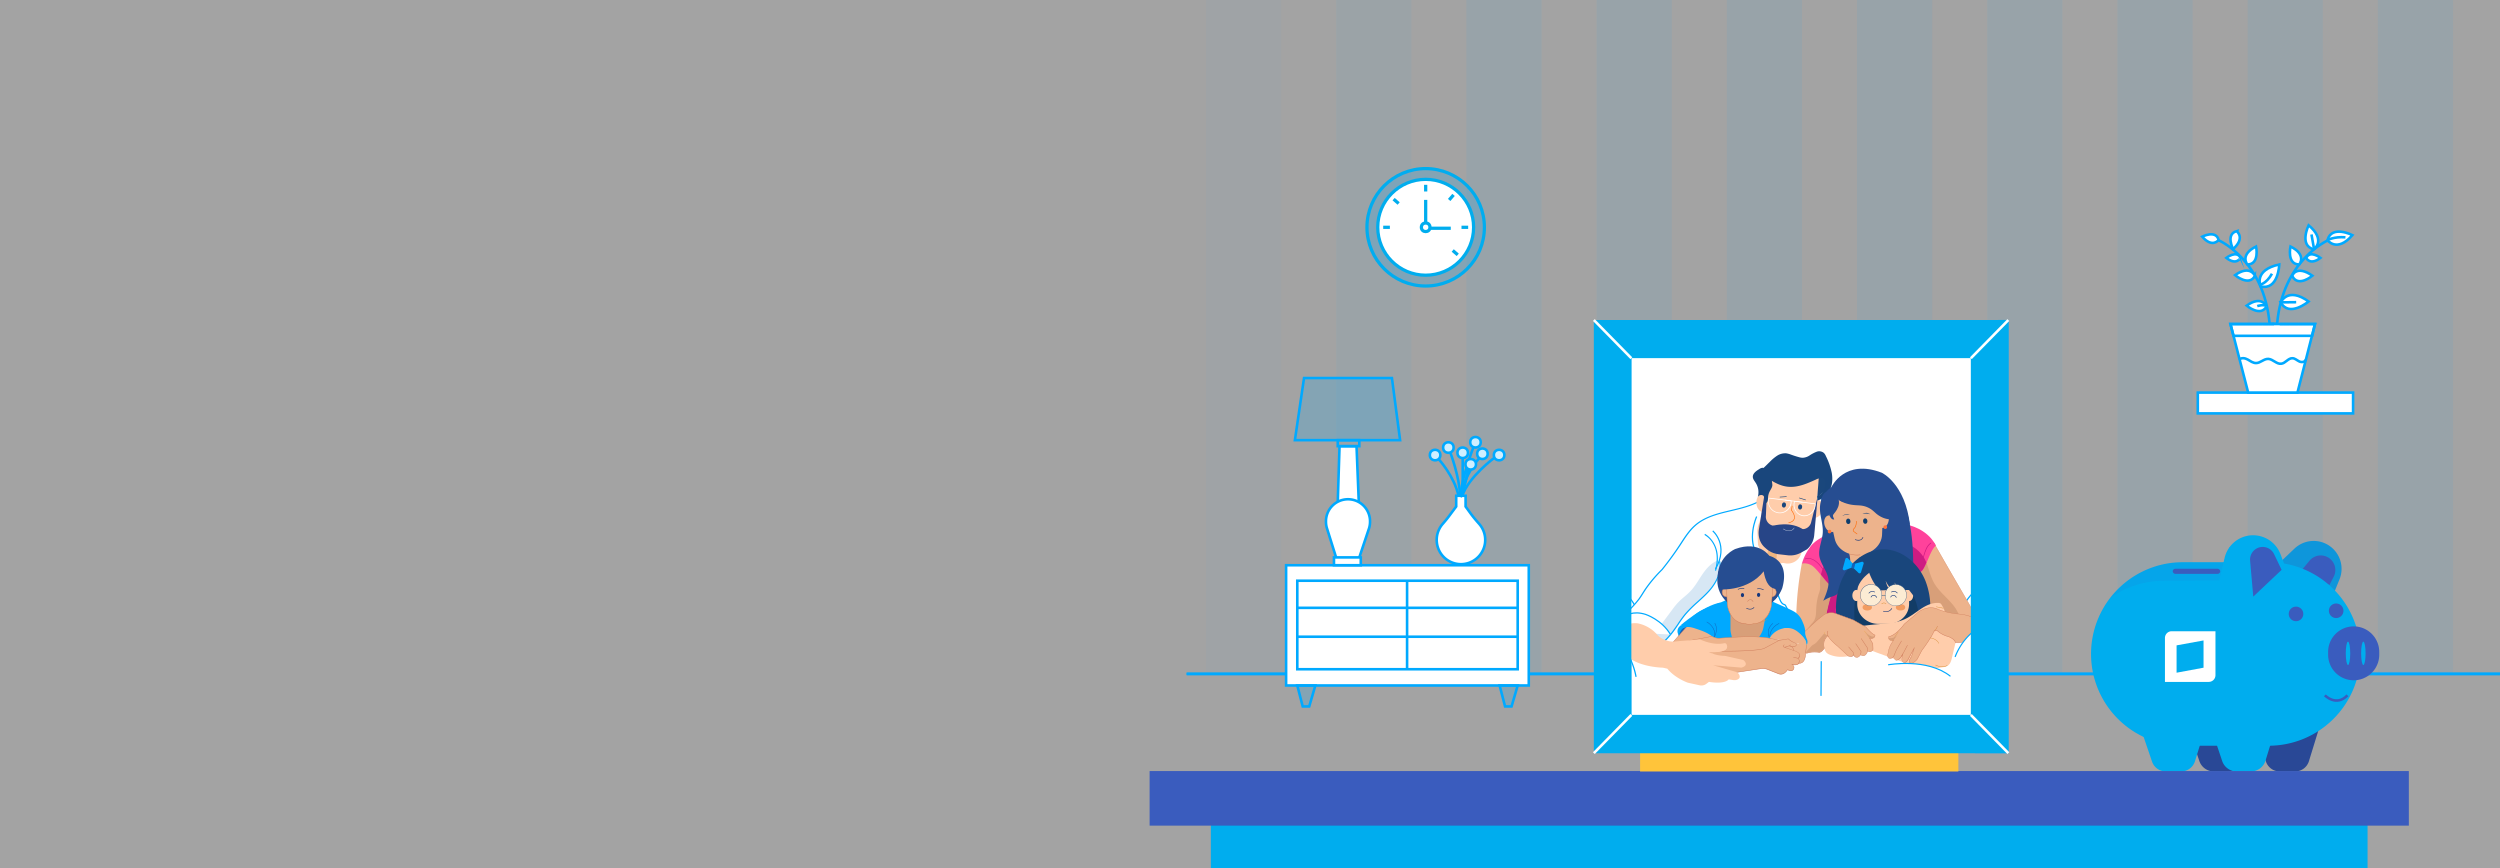 <svg xmlns="http://www.w3.org/2000/svg" xmlns:xlink="http://www.w3.org/1999/xlink" viewBox="0 0 1920 667"><rect x="0" y="0" width="1920" height="667" fill="#808080" stroke="none"/><defs><style>.cls-1,.cls-12,.cls-15,.cls-48,.cls-7{fill:none;}.cls-2{fill:#efefef;opacity:0.32;}.cls-3{opacity:0.07;}.cls-16,.cls-4,.cls-49,.cls-5,.cls-6{fill:#00a9ff;}.cls-4{opacity:0.4;}.cls-5{opacity:0.71;}.cls-18,.cls-7{stroke:#00a9ff;}.cls-12,.cls-15,.cls-17,.cls-18,.cls-48,.cls-7{stroke-miterlimit:10;}.cls-12,.cls-18,.cls-48,.cls-7{stroke-width:2px;}.cls-8{fill:#294896;}.cls-9{fill:#00adee;}.cls-10{fill:#0e96db;}.cls-11,.cls-13{fill:#3a5cbe;}.cls-12{stroke:#3a5cbe;}.cls-13{opacity:0.09;}.cls-13,.cls-16{isolation:isolate;}.cls-14,.cls-17,.cls-18{fill:#fff;}.cls-15,.cls-17{stroke:#00adee;stroke-width:2.5px;}.cls-16{opacity:0.19;}.cls-19{fill:#ffc43a;}.cls-20{clip-path:url(#clip-path);}.cls-21{fill:#d7e7f4;}.cls-22{fill:#c93d18;}.cls-23{fill:#ce1b82;}.cls-24{fill:#ff429b;}.cls-25{fill:#edb38c;}.cls-26{fill:#d89f79;}.cls-27{fill:#ce7c5b;}.cls-28{fill:#ffcdab;}.cls-29{fill:#1361b9;}.cls-30{fill:#e8a646;}.cls-31{opacity:0.35;}.cls-32{fill:#d3892f;}.cls-33{fill:#274587;}.cls-34{fill:#19467c;}.cls-35{fill:#ff6700;}.cls-36{fill:#1a477c;}.cls-37{fill:#264d91;}.cls-38{fill:#0f3e6d;}.cls-39{fill:#16377b;}.cls-40{fill:#ff733b;}.cls-41{fill:#fcbe5b;}.cls-42{fill:#123c66;}.cls-43{fill:#ffc764;}.cls-44{fill:#d8923d;}.cls-45{fill:#f29c61;}.cls-46{fill:#fcecd4;}.cls-47{fill:#f9d9a5;}.cls-48{stroke:#fff;}.cls-49{opacity:0.19;}</style><clipPath id="clip-path"><rect class="cls-1" x="1238.33" y="254.25" width="291.25" height="302.5"/></clipPath></defs><title>Recurso 25</title><g id="Capa_2" data-name="Capa 2"><g id="Capa_1-2" data-name="Capa 1"><rect class="cls-2" width="1920" height="667"/><g class="cls-3"><rect class="cls-4" x="926.18" width="57.76" height="517.56"/><rect class="cls-5" x="1026.18" width="57.76" height="517.56"/><rect class="cls-6" x="1126.18" width="57.76" height="517.56"/><rect class="cls-6" x="1226.18" width="57.76" height="517.56"/><rect class="cls-6" x="1326.18" width="57.76" height="517.56"/><rect class="cls-6" x="1426.18" width="57.76" height="517.56"/><rect class="cls-6" x="1526.18" width="57.76" height="517.56"/><rect class="cls-6" x="1626.18" width="57.76" height="517.56"/><rect class="cls-6" x="1726.18" width="57.76" height="517.56"/><rect class="cls-6" x="1826.18" width="57.76" height="517.56"/></g><line class="cls-7" x1="911.33" y1="517.56" x2="1920" y2="517.56"/><line class="cls-7" x1="911.33" y1="517.56" x2="1920" y2="517.56"/><path class="cls-8" d="M1683.94,569.1l5.16,15.36a11.76,11.76,0,0,0,11.17,8h10.86a11.77,11.77,0,0,0,11.25-8.31l5.51-17.9Z"/><path class="cls-9" d="M1645.07,562.34l7.67,22.5a11.22,11.22,0,0,0,10.64,7.64h11.67a11.22,11.22,0,0,0,10.72-7.92l5.63-18.29Z"/><path class="cls-8" d="M1734.94,569.1l5.3,15.75a11.19,11.19,0,0,0,10.61,7.63h11.71a11.19,11.19,0,0,0,10.7-7.9l7.25-23.55Z"/><path class="cls-10" d="M1792.51,455.36l4.24-10.43a21.43,21.43,0,0,0-7.12-25.29h0a21.42,21.42,0,0,0-27.49,1.69l-18.41,17.47,33.47,16.56Z"/><path class="cls-11" d="M1789,449.33l3.3-6.43a11.22,11.22,0,0,0-3.32-14.15h0a11.23,11.23,0,0,0-15.27,1.86l-7.3,8.79Z"/><path class="cls-9" d="M1676.39,431.78h65.9a70.47,70.47,0,0,1,70.47,70.47h0a70.47,70.47,0,0,1-70.47,70.47h-65.9a70.47,70.47,0,0,1-70.47-70.47h0A70.47,70.47,0,0,1,1676.39,431.78Z"/><circle class="cls-11" cx="1763.34" cy="471.49" r="5.61"/><circle class="cls-11" cx="1794.18" cy="469.07" r="5.61"/><path class="cls-12" d="M1785.51,534s8.67,9.07,17.34,0"/><path class="cls-9" d="M1707.78,431.78v23.58s15.47-2.59,15.67-6-11-29.27-11-29.27Z"/><path class="cls-13" d="M1704.38,445.8l3.4-14-33.57.18c-21.73,0-40.7,11.27-54.09,27.87,10.73-8.6,26.3-13.76,41.13-13.76Z"/><rect class="cls-11" x="1668.64" y="436.81" width="36.49" height="3.91" rx="1.95"/><path class="cls-14" d="M1667.83,484.79a5.16,5.16,0,0,0-5.15,5.17V523.7h33.65a5.16,5.16,0,0,0,5.15-5.17V484.79Zm24.49,28-20.71,3.85v-21l20.71-3.78Z"/><path class="cls-11" d="M1807.64,481.06h0a19.62,19.62,0,0,1,19.62,19.62v2.15a19.61,19.61,0,0,1-19.62,19.62h0A19.61,19.61,0,0,1,1788,502.83v-2.15A19.62,19.62,0,0,1,1807.64,481.06Z"/><ellipse class="cls-9" cx="1803.26" cy="501.76" rx="1.71" ry="8.97"/><ellipse class="cls-9" cx="1815.06" cy="501.76" rx="1.71" ry="8.97"/><path class="cls-9" d="M1705.91,440.48l2.5-11.63a22.48,22.48,0,0,1,20.49-17.72h0a22.51,22.51,0,0,1,22.47,14.37l3.73,9.74Z"/><path class="cls-11" d="M1752.28,437.64l-21.77,20.57-2.43-27.6a9.71,9.71,0,0,1,8.23-10.45h0a9.73,9.73,0,0,1,10.2,5.41Z"/><path class="cls-9" d="M1701.48,569.1l5.16,15.36a11.76,11.76,0,0,0,11.17,8h10.86a11.77,11.77,0,0,0,11.25-8.31l5.51-17.9Z"/><circle class="cls-15" cx="1094.92" cy="174.57" r="45.09"/><circle class="cls-16" cx="1094.92" cy="174.55" r="45.09"/><circle class="cls-17" cx="1094.92" cy="174.55" r="36.81"/><line class="cls-15" x1="1094.92" y1="141.94" x2="1094.92" y2="147.06"/><line class="cls-15" x1="1127.55" y1="174.57" x2="1122.43" y2="174.57"/><line class="cls-15" x1="1067.42" y1="174.57" x2="1062.3" y2="174.57"/><line class="cls-15" x1="1116.31" y1="149.7" x2="1112.96" y2="153.57"/><line class="cls-15" x1="1119.55" y1="195.72" x2="1115.69" y2="192.37"/><line class="cls-15" x1="1074.16" y1="156.3" x2="1070.3" y2="152.94"/><circle class="cls-17" cx="1094.92" cy="174.55" r="3.3"/><line class="cls-15" x1="1094.92" y1="171.24" x2="1094.92" y2="153.51"/><line class="cls-15" x1="1098.14" y1="175.3" x2="1114.19" y2="175.3"/><path class="cls-7" d="M1704.06,184.6s34.82,15.14,39,64.26h5"/><path class="cls-18" d="M1715,191.31s-5.88-11.43,2.7-13.79C1717.69,177.54,1724.75,182.59,1715,191.31Z"/><path class="cls-18" d="M1709.82,198.06s7.91-6.22,10.93,0C1720.71,197.89,1717.82,204.31,1709.82,198.06Z"/><path class="cls-18" d="M1691.28,181.75s10.59-5.39,12.61,2.52C1703.89,184.31,1699.18,190.83,1691.28,181.75Z"/><path class="cls-18" d="M1732.66,189.31s3,13.8-6.73,13.8C1725.93,203.11,1719.87,195.71,1732.66,189.31Z"/><path class="cls-18" d="M1750.49,203.11s-.68,20.18-14.3,16.82C1736.19,219.93,1730.3,207.48,1750.49,203.11Z"/><path class="cls-18" d="M1716.51,211.31s10.76,9.08,15.31.5C1731.82,211.85,1728.12,203.11,1716.51,211.31Z"/><path class="cls-18" d="M1725.42,234.73s10.77,9.08,15.31.51C1740.73,235.24,1737,226.49,1725.42,234.73Z"/><path class="cls-7" d="M1787.82,184.6s-34.82,15.14-39,64.26h-5"/><path class="cls-18" d="M1773,173s-7.57,15.64,4,18.5C1777.23,191.5,1786.65,184.31,1773,173Z"/><path class="cls-18" d="M1782.11,198.06s-7.91-6.22-10.93,0C1771,197.89,1773.87,204.31,1782.11,198.06Z"/><path class="cls-18" d="M1806.67,180.57s-16-8.08-19.18,3.87C1787.49,184.44,1794.73,194.36,1806.67,180.57Z"/><path class="cls-18" d="M1759.07,189.31s-3,13.8,6.72,13.8C1765.82,203.11,1772,195.71,1759.07,189.31Z"/><path class="cls-18" d="M1775.92,211.76s-10.76,9.08-15.3.5C1760.05,211,1764.32,203.52,1775.92,211.76Z"/><path class="cls-18" d="M1773,231.54s-15,12.61-21.37.67C1751.66,232.21,1756.88,219.93,1773,231.54Z"/><line class="cls-7" x1="1763.47" y1="232.08" x2="1751.66" y2="232.21"/><path class="cls-18" d="M1735.35,218.75s5.08-.59,9.52-8.55"/><path class="cls-18" d="M1787.49,184.44s4.88-2.86,13.8-2.19"/><line class="cls-7" x1="1775.21" y1="180.06" x2="1777.23" y2="191.5"/><path class="cls-18" d="M1733.58,235.11s4.8-1.72,7.32.13"/><rect class="cls-18" x="1687.91" y="301.51" width="119.26" height="15.98"/><polygon class="cls-18" points="1764.45 301.51 1726.6 301.51 1712.98 248.86 1777.91 248.86 1764.45 301.51"/><line class="cls-7" x1="1737.53" y1="248.86" x2="1734.34" y2="248.86"/><line class="cls-7" x1="1742.08" y1="248.86" x2="1737.53" y2="248.86"/><line class="cls-7" x1="1746.45" y1="248.86" x2="1742.08" y2="248.86"/><line class="cls-7" x1="1754.02" y1="248.86" x2="1750.82" y2="248.86"/><line class="cls-7" x1="1758.56" y1="248.86" x2="1754.02" y2="248.86"/><line class="cls-7" x1="1762.43" y1="248.86" x2="1758.56" y2="248.86"/><line class="cls-7" x1="1764.95" y1="248.86" x2="1762.43" y2="248.86"/><polyline class="cls-7" points="1734.34 248.86 1712.98 248.86 1715.33 257.94 1775.72 257.94 1777.91 248.86 1764.95 248.86"/><path class="cls-7" d="M1719.7,276.31c1.52-1.85,4.55-1.35,6.56-.17s4,2.69,6.4,2.69c3.36,0,6-3.36,9.42-3.19,3.53.16,6.39,4.2,9.92,3.7,3.2-.34,5.38-4.38,8.58-4.21,2,0,3.53,1.68,5.38,2.52s4.71.34,4.71-1.68"/><rect class="cls-9" x="929.92" y="593.38" width="888.37" height="73.62"/><rect class="cls-11" x="882.9" y="592.18" width="967.08" height="41.91"/><rect class="cls-19" x="1259.59" y="576.77" width="244.44" height="15.72"/><rect class="cls-6" x="1224.65" y="245.77" width="317.77" height="332.64"/><rect class="cls-14" x="1252.89" y="273.29" width="263.85" height="275.77"/><g class="cls-20"><path class="cls-14" d="M1508.16,465.12a37.2,37.2,0,0,1,25.11-19.69,15.81,15.81,0,0,1,7-.26c4.37,1,7.7,4.38,10.5,7.77a118.6,118.6,0,0,1,26.63,78.15"/><path class="cls-6" d="M1577.83,531.1h-.92a118.43,118.43,0,0,0-26.49-77.83c-2.66-3.24-6-6.68-10.24-7.62a15,15,0,0,0-6.8.26,36.91,36.91,0,0,0-24.79,19.43l-.87-.4A37.92,37.92,0,0,1,1533.15,445a16.11,16.11,0,0,1,7.21-.26c4.54,1,8,4.58,10.75,7.94A119.28,119.28,0,0,1,1577.83,531.1Z"/><path class="cls-14" d="M1255.57,465.12c-5.33-9.89-15.66-17.33-27.47-19.69a19,19,0,0,0-7.7-.26c-4.73,1-8.4,4.38-11.47,7.77-19.49,21.76-30,50.06-29,78.15"/><path class="cls-6" d="M1179.43,531.11c-1-28.18,9.66-56.77,29.17-78.46,3-3.36,6.75-6.91,11.71-7.93a19.21,19.21,0,0,1,7.88.26c12,2.39,22.35,9.84,27.79,19.87l-.86.44c-5.31-9.84-15.46-17.11-27.16-19.45a18.45,18.45,0,0,0-7.51-.26c-4.69.95-8.3,4.4-11.23,7.64-19.34,21.52-29.89,49.87-28.93,77.81Z"/><path class="cls-14" d="M1237.55,489.09l8.83-6.82,3.77-7.18-.18-.17.18.17.17-.26c-2.59-3.85-5.51-7.61-8.48-11.23-5.26-6.13-12.17-12.34-20.21-11.64a15.1,15.1,0,0,0-2.9.53l.87,3.67C1219.53,456.19,1240.35,468.45,1237.55,489.09Z"/><path class="cls-14" d="M1404.14,391.45c-.44-2.28-1.06-4.73-2.59-6.47-2-2.19-5.08-2.8-8-3.24a88,88,0,0,0-42.26,4.64l-.09-1.4c-15.55,8.48-36.14,6.91-49.43,18.72-4.56,4-7.89,9.36-11.24,14.43-4.38,6.65-9.1,13.13-14.09,19.34A105,105,0,0,0,1264,452.16c-1.73,2.59-3.32,5.42-5.25,8-4.2,5.77-9.88,10.33-14.87,15.48a26.4,26.4,0,0,0-5.18,6.92,11.75,11.75,0,0,0-1.13,6.65,6,6,0,0,0,1.21,3.32A8.44,8.44,0,0,0,1241,495h0a6.76,6.76,0,0,0,3.32,1l-.17.87c5.86-2.54,9.1-8.76,12.68-14L1259,480a23.17,23.17,0,0,1,5.69,2.8,44.74,44.74,0,0,1,5,4.12l-.08.08c.78,1.73,1.48,18.3,22,14.61l31.34-20.82,9.28-18.63-2.59-16.42-7.18-2.36c.53-.18,1.14-.35,1.67-.52,5.42-1.73,10.93-3.46,16.71-3.77s11.72,1,16.18,4.55c5.07,4.12,7.44,10.67,10,16.71.7,1.73,1.73,3.68,3.6,4,1.13.17,2.53,5.19,3.58,4.73,2.89-1.32,16.42,25.72,11-6.66-.18-1-.8-3.45-.18-4.32a7.64,7.64,0,0,0,1.14-2.71c2.1-9.27,2.59-19.16,7.08-27.56,3.46-6.65,9.37-12.1,11.38-19.33C1406.15,403,1405.28,397.13,1404.14,391.45Z"/><path class="cls-6" d="M1286,502.59c-13.47,0-15.78-10.54-16.6-14.28a11,11,0,0,0-.29-1.13l-.09-.21a44.54,44.54,0,0,0-4.65-3.8,22.87,22.87,0,0,0-5.25-2.64l-1.9,2.6c-.58.86-1.16,1.72-1.73,2.59-3,4.6-6.11,9.36-11.15,11.54l-.81.35.25-1.22a7.78,7.78,0,0,1-3-1.08,8.88,8.88,0,0,1-2.44-2.52,6.3,6.3,0,0,1-1.29-3.54,12.35,12.35,0,0,1,1.17-6.87,27.24,27.24,0,0,1,5.25-7c1.64-1.73,3.37-3.34,5-4.93a79.83,79.83,0,0,0,9.79-10.51c1.18-1.61,2.24-3.31,3.27-4.95.64-1,1.29-2.08,2-3.08a105.26,105.26,0,0,1,12.56-14.76c5-6.21,9.71-12.71,14-19.27l.76-1.16c3.08-4.73,6.27-9.61,10.52-13.37,7.72-6.85,18-9.29,27.93-11.64,7.38-1.73,15-3.56,21.6-7.14l.64-.36.09,1.51a88.59,88.59,0,0,1,41.9-4.45c3,.46,6.14,1.1,8.25,3.38,1.61,1.81,2.27,4.32,2.73,6.71,1.07,5.34,2.07,11.52.43,17.28-1.26,4.54-4,8.42-6.7,12.17a65.17,65.17,0,0,0-4.71,7.25c-3.15,5.94-4.32,12.77-5.5,19.37-.46,2.67-.94,5.42-1.55,8.09a7.86,7.86,0,0,1-1.22,2.89c-.4.52,0,2.67.18,3.46a2.36,2.36,0,0,0,.08.43c2.25,13.41,1.08,15.8-.19,16.42-1.78.86-4.32-2.14-7-5.29-1.33-1.57-3.56-4.2-4.1-3.95-1,.41-1.65-.95-2.46-2.52-.38-.73-1.07-2.09-1.4-2.16-2.15-.42-3.28-2.67-3.94-4.32l-.72-1.73c-2.27-5.49-4.62-11.15-9.12-14.8-3.92-3.16-9.56-4.74-15.87-4.45-5.81.27-11.54,2.11-16.59,3.75l-.3.09,6,2,2.7,16.87-9.39,18.88-.11.07L1291.78,502h-.09A32.43,32.43,0,0,1,1286,502.59Zm-15.94-15.48c.07.25.15.58.24,1,1,4.42,3.55,16.15,21.11,13.06l31.1-20.74,9.15-18.4-2.59-16-8.23-2.71,1.32-.44.86-.27.87-.26c5.1-1.65,10.89-3.51,16.83-3.78,6.53-.3,12.39,1.35,16.5,4.65,4.69,3.8,7.08,9.57,9.39,15.16l.72,1.73c.58,1.46,1.55,3.46,3.25,3.75.75.12,1.36,1.3,2.06,2.66a7.53,7.53,0,0,0,1.3,2.07c1.11-.44,2.59,1.24,5.19,4.22,2,2.36,4.74,5.58,5.89,5,.78-.37,1.77-2.85-.33-15.39a2.13,2.13,0,0,0-.09-.42c-.33-1.72-.61-3.45,0-4.23a7,7,0,0,0,1.06-2.59c.59-2.59,1.07-5.37,1.54-8,1.16-6.68,2.36-13.58,5.59-19.64a63.59,63.59,0,0,1,4.78-7.37c2.59-3.68,5.34-7.49,6.55-11.87,1.59-5.56.61-11.61-.45-16.85h0c-.44-2.28-1-4.62-2.51-6.24-1.89-2.07-4.84-2.66-7.68-3.1a87.64,87.64,0,0,0-42,4.62l-.59.21-.08-1.3c-6.55,3.46-14,5.18-21.18,6.91-10.29,2.44-20,4.74-27.53,11.43-4.16,3.68-7.31,8.51-10.37,13.19l-.75,1.16c-4.32,6.59-9.09,13.11-14.12,19.37a106.11,106.11,0,0,0-12.49,14.69c-.66,1-1.32,2.05-2,3.06-1,1.66-2.11,3.37-3.31,5a80.4,80.4,0,0,1-9.9,10.62c-1.67,1.59-3.39,3.23-5,4.91a26,26,0,0,0-5.08,6.79,11.42,11.42,0,0,0-1.1,6.38,5.56,5.56,0,0,0,1.14,3.12,8,8,0,0,0,2.12,2.28,6.14,6.14,0,0,0,3,1h.57l-.1.53c4.32-2.23,7.16-6.59,9.92-10.82l1.73-2.59,2.3-3.16.32.09a23.52,23.52,0,0,1,5.8,2.85,45.82,45.82,0,0,1,5,4.17l.35.33Z"/><path class="cls-21" d="M1319.27,430.38c-5,1.93-8.75,6.22-11.81,10.67s-5.6,9.28-9.36,13.13c-2.81,3-6.31,5.34-9.11,8.31a52.1,52.1,0,0,0-4.72,5.77c-4.9,6.57-9.89,13.22-14.79,19.78,1.67,1.83,3.33,3.59,5,5.43.44.43.87,1,1.49.86a1.75,1.75,0,0,0,1.22-.7,62.82,62.82,0,0,0,6.48-7.26c3.46-4.38,6.13-9.28,9.71-13.56,5.43-6.56,12.43-11.55,18.15-17.85s10.06-14.79,8.31-23c-.18-.79-.35-1.49-.61-2.28"/><path class="cls-6" d="M1276.83,493.84v-.92c.32,0,.55-.22.87-.57a62.94,62.94,0,0,0,6.43-7.21c1.53-2,2.94-4.07,4.32-6.1a86.7,86.7,0,0,1,5.41-7.48,96.51,96.51,0,0,1,9.89-9.82c2.8-2.54,5.69-5.18,8.26-8,6.7-7.41,9.69-15.65,8.21-22.6l.86-.19c1.55,7.24-1.52,15.78-8.41,23.41-2.6,2.88-5.52,5.53-8.33,8.08a96.89,96.89,0,0,0-9.78,9.76,90.12,90.12,0,0,0-5.35,7.39c-1.38,2.05-2.8,4.18-4.32,6.16a63.65,63.65,0,0,1-6.52,7.31A2.15,2.15,0,0,1,1276.83,493.84Z"/><path class="cls-22" d="M1332.74,441.41a24.23,24.23,0,0,0-.61-2.37c-.18-.52-1-.17-.79.36.18.69.35,1.39.53,2.09.17.53,1.05.45.86-.08Z"/><path class="cls-23" d="M1409.48,438.7l-18.21,21s3.94,23.19,4.38,25.06,18.73,8.23,18.73,8.23h24.32l15.4-2.6,1-22.46Z"/><path class="cls-24" d="M1486.74,419s-6.57-16.36-31.85-17.32l-1.67,10.41,10.06,7Z"/><path class="cls-25" d="M1383.86,432.57c-4.47,23.1-6.91,57.3,0,66.53,1.13,1.58-1.32-4.72.34-3.68.53.36,3.46,4.81,4.2,4.73,2.1-.35,5.19-2.1,5.69-4.2,1.31-4.9,4.81-3.59,6.57-8.31a14.37,14.37,0,0,0,.61-4.32c.52-12.26,3.93-24.07,7.34-35.79.27-1-.7-2.36-1-3.41-.44-1.4-1.84-2.18-3.15-2.88-2.44-1.23-6.73-6.57-9.5-7.1s-8.84-3.14-11.12-1.57"/><path class="cls-26" d="M1407.28,447.62c-.43-1.4-1.83-2.19-3.14-2.88-1.49-.8-3.59-2.9-5.69-4.73-.18,1.23-.27,2.44-.44,3.67a30,30,0,0,0-.26,4.73c0,1.22.18,2.44.09,3.67a15.67,15.67,0,0,1-1.06,4,43.63,43.63,0,0,0-1.91,11.11c-.19,3.33,0,6.82-1.73,9.62a21.68,21.68,0,0,1-2.19,2.6,21.44,21.44,0,0,0-4.32,8.3c3.85-3,7.7-5.94,11.46-8.92a8.31,8.31,0,0,1,1.84-1.14c.61-.26,1.23-.35,1.83-.61,1.32-8.84,3.86-17.59,6.4-26.25C1408.6,450,1407.55,448.67,1407.28,447.62Z"/><path class="cls-25" d="M1485.68,417.67c12.69,22.47,23,39.64,35.7,62.12.35.7-2.28,1-2.8,1.57a22.51,22.51,0,0,1-3.24,2.6c-2.71.35-.52,2.88-3.24,3.24-1.57.17-.86,2-2.44,1.65a17.25,17.25,0,0,1-5.25-2.71c-6.22-4.2-13.66-7.34-17.59-13.82-1.84-3-2.71-6.39-3.68-9.72-1.92-6.73-4.11-13.29-6.64-19.77-1.84-4.64-3.86-9.62-2.6-14.43.87-3.59,3.42-6.48,5.87-9.28a7.69,7.69,0,0,1,2.53-2.18,2.58,2.58,0,0,1,3.07.52c.17.18.26.52,0,.61s-.35-.35-.09-.26"/><path class="cls-27" d="M1510,489.13a1.72,1.72,0,0,1-.39,0,14.5,14.5,0,0,1-4.54-2.25l-.77-.49c-1.54-1-3.18-2-4.76-3-4.87-2.94-9.89-6-12.88-10.89a34.64,34.64,0,0,1-3.45-8.82l-.27-.93c-2-7-4.16-13.43-6.64-19.76l-.06-.16c-1.87-4.71-3.8-9.57-2.6-14.39.87-3.61,3.46-6.5,5.86-9.3h0a7.72,7.72,0,0,1,2.59-2.23,2.8,2.8,0,0,1,3.28.57.83.83,0,0,1,.18.3l.19-.1c6.34,11.23,12.19,21.32,17.85,31.06s11.5,19.81,17.85,31.05a.5.5,0,0,1,0,.38c-.15.36-.78.56-1.51.8a3.64,3.64,0,0,0-1.33.6,21.22,21.22,0,0,1-3.33,2.68c-1.25.16-1.36.77-1.49,1.48a1.76,1.76,0,0,1-1.73,1.73,1.25,1.25,0,0,0-1.07.86A1,1,0,0,1,1510,489.13Zm-26.47-72.22a3.29,3.29,0,0,0-1.2.24,7.37,7.37,0,0,0-2.47,2.14v0c-2.43,2.76-4.94,5.63-5.79,9.16-1.2,4.7.7,9.5,2.59,14.17l.07.16c2.48,6.35,4.65,12.82,6.65,19.79l.27.93a33.8,33.8,0,0,0,3.39,8.74c2.93,4.83,7.93,7.85,12.76,10.78,1.59.95,3.23,1.95,4.77,3,.26.16.51.32.77.5a14.39,14.39,0,0,0,4.42,2.19c.68.15.87-.15,1.06-.6a1.56,1.56,0,0,1,1.33-1.07c1.23-.16,1.34-.77,1.47-1.47a1.73,1.73,0,0,1,1.73-1.73,24.41,24.41,0,0,0,3.14-2.59,3.74,3.74,0,0,1,1.48-.7c.54-.17,1.21-.39,1.29-.6v-.08c-6.33-11.23-12.18-21.3-17.83-31S1492,429.18,1485.71,418a.38.38,0,0,1-.24.27.24.24,0,0,1-.32,0,.39.39,0,0,1-.13-.46.25.25,0,0,1,.28-.13h0A2.08,2.08,0,0,0,1483.54,416.91Zm1.73.87-.1.28h0l.07,0h0a.27.27,0,0,0,0-.27Z"/><path class="cls-26" d="M1474.22,422.77c6.22,6.74,6.65,17.07,11.24,25.11,4.37,7.53,12.15,12.6,16.79,19.95a45.48,45.48,0,0,1,4.9,11.9c.35,1.49.62,3.24-.44,4.37a5,5,0,0,1-3,.87l-10.58.52a3.75,3.75,0,0,1-1.73-.17c-1.14-.44-1.66-1.66-2.19-2.71a325.23,325.23,0,0,0-20.47-39.11c-2.19-3.46-4.47-7.35-4.11-11.47.34-3.5,2.53-6.47,4.72-9.18.87-1.05,1.84-2.27,3.24-2.53s3,1.21,2.36,2.44"/><path class="cls-24" d="M1480.34,415a6,6,0,0,1-3.5-3.32c-.26-.53-.26-1.14-.52-1.73a6,6,0,0,0-2.45-2.71c-4.81-3.16-11.11-3-16.54-4.9a34.27,34.27,0,0,0-6.39-2.2,18.76,18.76,0,0,0-6.55.53l-26.25,5.18c-6.13,1.22-12.43,2.45-17.67,5.95-1.06.7-2,1.31-3,1.93a23.25,23.25,0,0,0-4.32,3.14,17.55,17.55,0,0,0-3.32,3.77,38.35,38.35,0,0,0-5.95,12.16,10.79,10.79,0,0,1,8.75,2.36c3.94,3.42,7.44,8.93,10.76,12.1l.18.09c2.45,1.48,10,2.59,10.15,5.51.43,6.3-6.13,13.48-3,19,2.1-.7,3.85-2.27,5.78-3.4s4.46-1.85,6.38-.62c.79.52,1.4,1.32,2.36,1.57,1.73.53,3.24-1.22,4.2-2.8,5.78-8.57,13.66-16.09,23.45-19.25,3.76-1.22,7.78-1.72,11.64-2.88a41.35,41.35,0,0,0,9.51-4.12c1-.61-.26.62.52-.34,0,0-.25-.36.7-.79,3.46-1.73,7.19-17.15,11.38-20C1485,415.33,1484.37,416.56,1480.34,415Z"/><path class="cls-23" d="M1406.15,431.43l-.53-3.32s-5.07,4.11-7.17,13.13c2.45,2.88,4.72,6.11,7,8.21l.35.36c.78.78,1.4,1.92,2.18,2.27.27-2.45.87-6.74,1.23-8.23C1409.82,440.79,1406.15,431.43,1406.15,431.43Z"/><path class="cls-23" d="M1482.79,416.81c-6.56,4.55-4.46,15.22-11.11,19.34-.26.18,0,.61.35.44,6.74-4.2,4.64-14.79,11.11-19.34C1483.41,417,1483.05,416.55,1482.79,416.81Z"/><path class="cls-23" d="M1386.45,429.51c6.65-2.37,12.61,6.21,15.14,10.84.17.27.61.09.53-.17-2.72-4.9-8.93-13.56-15.84-11.11a.25.25,0,0,0-.2.28.24.24,0,0,0,.28.2Z"/><path class="cls-23" d="M1459.34,416.38h-1.83l-5.08,7.88s8,12.16,10.24,15.66a21.52,21.52,0,0,0,3.24,3.76A39.64,39.64,0,0,0,1474,440c.27-.17.36-.17.44-.17s.09-.1.09-.19-.26-.34.7-.78c1.4-.7,2.8-3.46,4.2-6.83C1473.72,417.87,1459.34,416.38,1459.34,416.38Z"/><path class="cls-28" d="M1352.08,399s-12,22.75,11.28,31.24l1.84-11.55-4.46-9.51Z"/><path class="cls-29" d="M1291.62,482.62s-3.93,3.45-2,7.25l5.52-3.58s1.05-2.59,1.14-2.89.43-2,.43-2l-.52-1Z"/><path class="cls-30" d="M1437.91,436.51l.52.53v-.19Z"/><path class="cls-28" d="M1363.8,410l-5.25,24.24,10.85-1.93,1.32.26a10.73,10.73,0,0,0,12.59-7.53l4.32-15.22Z"/><g class="cls-31"><polygon class="cls-32" points="1365.12 422.33 1363.02 440.01 1356.36 429.34 1358.82 418.57 1365.12 422.33"/></g><ellipse class="cls-28" cx="1394.85" cy="390.85" rx="7" ry="4.99" transform="translate(551.53 1568.64) rotate(-70.05)"/><ellipse class="cls-28" cx="1353.89" cy="386.37" rx="4.99" ry="7" transform="translate(-33.14 144.61) rotate(-6.04)"/><path class="cls-28" d="M1387.51,421.72l-4.64,2.6a16.9,16.9,0,0,1-10.31,2h0l-6.74-.79a16.44,16.44,0,0,1-9.19-4.2l-3-2.71a16.91,16.91,0,0,1-2.8-12.6l8.4-48.73,38.5,4.73L1393,410.76A17,17,0,0,1,1387.51,421.72Z"/><path class="cls-33" d="M1351.55,414.81a13.8,13.8,0,0,0,3.77,5.6l1.48,1.31a17.07,17.07,0,0,0,9.28,3.94l6.74.78h0a16.84,16.84,0,0,0,10.36-2l4.64-2.59a16.54,16.54,0,0,0,5.51-10.94l2.37-26.51.08-2.37-4.72,18.64a6.91,6.91,0,0,1-7.7,5.68l-21-2.53a7,7,0,0,1-6.15-7.74l.61-14.27-1.93-.61-4,25.06A16.72,16.72,0,0,0,1351.55,414.81Z"/><ellipse class="cls-34" cx="1382.48" cy="389.33" rx="2.01" ry="1.57" transform="translate(828.5 1714.45) rotate(-83.04)"/><ellipse class="cls-34" cx="1370.08" cy="387.84" rx="2.01" ry="1.57" transform="translate(819.07 1700.82) rotate(-83.04)"/><path class="cls-35" d="M1373.64,401.74l-.08-.46c2.28-.46,3.69-1.39,4.18-2.76,1-2.72-1.93-6.36-2-6.4l-.07-.08.45-3.6.46.06-.43,3.41c.45.57,3,4,2,6.77C1377.63,400.21,1376.08,401.25,1373.64,401.74Z"/><rect class="cls-34" x="1384.07" y="380.53" width="0.47" height="5.31" transform="translate(608.06 1591.73) rotate(-72.76)"/><rect class="cls-34" x="1366.87" y="381.35" width="5.26" height="0.47" transform="translate(-22.33 91.84) rotate(-3.81)"/><path class="cls-36" d="M1397.23,361.7l-1.58,20.39s5.07-5.08,7.35-5.87,1.14-9.44,1.14-9.44l-3.77-4.73-1-1.14Z"/><path class="cls-34" d="M1358.9,368.08c4.55,3,9.51,5.43,14.87,5.78,7.27.53,14.18-2.54,20.74-5.51a9,9,0,0,1,3.46-1.05,3.75,3.75,0,0,1,3.24,1.22,4.49,4.49,0,0,1,.7,2.6,11.16,11.16,0,0,1-6.13,10.05c0,1.06-.08,2.19-.08,3.24a12.23,12.23,0,0,0,3-1.22,16.71,16.71,0,0,0,6.3-6.3c2.27-4,2.59-8.93,1.84-13.47a50.52,50.52,0,0,0-4.56-13.13,7.18,7.18,0,0,0-1.48-2.36,5.58,5.58,0,0,0-5.6-1,29.73,29.73,0,0,0-5.25,2.72,10.44,10.44,0,0,1-5.52,1.92,11.5,11.5,0,0,1-3-.52q-2.9-.79-5.77-1.84a19,19,0,0,0-3.77-1.05,11.43,11.43,0,0,0-7.08,1.84,33.1,33.1,0,0,0-5.69,4.81c-1.4,1.31-2.71,2.71-4.11,4a1.66,1.66,0,0,0-.62,1.06,1.88,1.88,0,0,0,.36,1l4.72,7.87"/><path class="cls-33" d="M1361.62,403.79s14.17-4.12,24.19,3.5l-6.74,3.14-6.74,1.73-7.52-2Z"/><path class="cls-14" d="M1366.92,394.16a8.74,8.74,0,0,1-1.14-.08,9.09,9.09,0,0,1-6-3.45,8.88,8.88,0,0,1-1.79-6.56h0a10,10,0,0,1,.37-1.62l.07-.21,17.41,2.15v.21a5.14,5.14,0,0,1,0,1.66,9,9,0,0,1-3.46,6.05A8.83,8.83,0,0,1,1366.92,394.16Zm-8.44-10a8.22,8.22,0,0,0,1.68,6.14,8.55,8.55,0,0,0,5.69,3.26,8.27,8.27,0,0,0,6.14-1.69,8.45,8.45,0,0,0,3.26-5.69,4.64,4.64,0,0,0,0-1.29l-16.53-2.05Q1358.57,383.48,1358.48,384.14Z"/><path class="cls-14" d="M1385.78,396.42a7.26,7.26,0,0,1-.93-.06,8,8,0,0,1-5.41-3.11,9.26,9.26,0,0,1-1.83-6.82,10.13,10.13,0,0,1,.36-1.54l.07-.22,16.32,2v.24a9.85,9.85,0,0,1-.1,1.63A8.85,8.85,0,0,1,1385.78,396.42Zm-7.35-11.14c-.11.4-.2.81-.27,1.22a8.65,8.65,0,0,0,1.73,6.42,7.51,7.51,0,0,0,5,2.89c4.25.49,8.2-2.81,8.79-7.37a8,8,0,0,0,.08-1.3Z"/><rect class="cls-14" x="1377.25" y="378.03" width="0.55" height="13.66" transform="translate(827.89 1705.31) rotate(-83.01)"/><path class="cls-14" d="M1374,407.84a9,9,0,0,1-4.6-1.6l.14-.19s2.82,2,5.41,1.46a4.38,4.38,0,0,0,2.91-2.21l.2.12a4.62,4.62,0,0,1-3.06,2.32A4.78,4.78,0,0,1,1374,407.84Z"/><path class="cls-34" d="M1362.4,364.41a8.31,8.31,0,0,0-1.48,6,17,17,0,0,1,.26,2c0,1.83-1.23,3.42-2.1,5.07a11.86,11.86,0,0,0-1.23,4.56,9.82,9.82,0,0,1-.35,2.8,2.44,2.44,0,0,1-2,1.73c.26-1.32-.35-5.43-1.49-6.05a3,3,0,0,0-4.08,1.34l0,.06a13.39,13.39,0,0,0-1.73-11.37c-.78-1.23-1.83-2.45-2-3.94-.36-2.71,2.27-4.72,4.54-6.12,1.14-.79,2.6-1.58,3.94-1.06a4.7,4.7,0,0,1,1.73,1.49,17.09,17.09,0,0,0,6.05,4.2"/><path class="cls-37" d="M1474.31,442.81c-3.33-6.21-9.45-11.38-10.07-18.29-.34-3.59.87-7.18.62-10.76s-1.84-7.09-2.89-10.59c-2.45-9-2.45-19.59-6.91-27.82-4-7.35-12.1-11.64-20.91-12.87l1.4.62-1.4-.62h0c-21.27-3.5-25.93,10.6-25.93,10.6h0c-5.59,3.14-9.71,8.83-10.36,14.87-.87,7.17,2.53,14.26,2,21.44-.44,5.94-3.46,11.81-2.59,17.67s5.51,10.85,6.74,16.71-1.32,12-3.77,17.68a30.42,30.42,0,0,1,6.83-3.33,13.2,13.2,0,0,0,3.45-1.49,12.25,12.25,0,0,0,1.73-2,13.21,13.21,0,0,1,8.58-4.73c3.06-.34,6.13.26,9.1.09,7.44-.53,14-5.86,21.44-5.69,4.2.09,8.4,2,12.42,1,2.53-.7,5.07-2.44,7.52-1.57a6.85,6.85,0,0,0,1.84.7c.7.09,1.49-.26,1.49-.86A5.79,5.79,0,0,0,1474.31,442.81Z"/><path class="cls-25" d="M1428.38,426.18h0c-9.28.79-17.6-4.55-19.34-12.42l-7.17-32.55,44.88-7-1.32,36.22C1445.26,418.54,1437.82,425.4,1428.38,426.18Z"/><ellipse class="cls-25" cx="1445.95" cy="398.97" rx="6.56" ry="4.64" transform="translate(840.03 1771.13) rotate(-81.6)"/><ellipse class="cls-25" cx="1405.79" cy="402.23" rx="4.64" ry="6.56" transform="translate(-55.82 443.64) rotate(-17.59)"/><ellipse class="cls-38" cx="1432.51" cy="400.2" rx="1.66" ry="2.1" transform="translate(-27.48 116.17) rotate(-4.6)"/><ellipse class="cls-38" cx="1419.47" cy="400.37" rx="1.66" ry="2.1" transform="translate(-27.54 115.13) rotate(-4.6)"/><path class="cls-39" d="M1427.33,415.17a7.31,7.31,0,0,1-2.73-.59l.19-.42a6,6,0,0,0,4,.27,3.21,3.21,0,0,0,1.78-2l.44.17a3.72,3.72,0,0,1-2,2.24A4.49,4.49,0,0,1,1427.33,415.17Z"/><path class="cls-35" d="M1426.2,410.35l-2.54-1.92a1.53,1.53,0,0,1-.62-1.18,1.74,1.74,0,0,1,.61-1.36c2.15-1.91,1.73-5.63,1.73-5.66l.45-.06c0,.16.43,4-1.9,6.05a1.26,1.26,0,0,0-.45,1,1,1,0,0,0,.43.86l2.54,1.93Z"/><path class="cls-37" d="M1410.26,382.24c1.14,1.49,1,3.59.52,5.34s-1.57,3.41-2.1,5.25c-1,3.5-1.53,2.67,0,6-1.49.63-2.92-1.09-3.79-3.36-.44-1.06.34-.28-.71-.8-.44-.18-.86-.27-1.31-.44a5.12,5.12,0,0,1-2.46-2.27,14.89,14.89,0,0,1-1.83-6.13,10.81,10.81,0,0,1,1.49-5.6,5,5,0,0,1,5.42-2.54c2.45.36,4,2.8,4.9,5"/><path class="cls-37" d="M1407.11,379.29c3.33,5.07,9.8,7.17,15.84,7.43,3.76.09,7.7-.34,11.23.86,2.46.87,4.64,2.46,6.91,3.69s5.08,2,7.53,1.13a26.29,26.29,0,0,0-.18-6.39c-.17-2-1.13-4-.61-6.05,1.49-5.86-.86-5.86-3.24-7.26a7,7,0,0,0-2.71-.87,93.77,93.77,0,0,0-22.05-1.84,19.49,19.49,0,0,0-8.57,1.73,10.64,10.64,0,0,0-5,6,1.7,1.7,0,0,0-.08,1.31.79.79,0,0,0,1,.5l.12-.06"/><circle class="cls-40" cx="1447.89" cy="404.83" r="1.4"/><circle class="cls-40" cx="1405.1" cy="408.25" r="1.4"/><path class="cls-34" d="M1430.39,394.51a8.65,8.65,0,0,1,3-.61,3.43,3.43,0,0,1,1.57.35,10.16,10.16,0,0,1,1.4.7c-.52-.09-1-.26-1.48-.35a7.49,7.49,0,0,0-1.49-.18C1432.39,394.34,1431.43,394.51,1430.39,394.51Z"/><path class="cls-34" d="M1420.68,395a27.54,27.54,0,0,0-3,.26,4,4,0,0,0-1.4.44c-.44.17-.87.44-1.4.61a14.17,14.17,0,0,1,1.31-.86,4.16,4.16,0,0,1,1.49-.53A5.79,5.79,0,0,1,1420.68,395Z"/><path class="cls-37" d="M1410.78,382.44a10.89,10.89,0,0,0,4.73,3.32,27.55,27.55,0,0,0,8.23,2.1c2.27.26,4.64.17,6.82.61a17.14,17.14,0,0,1,7.35,3.33c1,.79,1.92,1.66,2.89,2.53,3.23,2.72,7.35,4.64,11.54,4.47a22.52,22.52,0,0,0-.95-4.81,14,14,0,0,0-1.4-3.59,14.78,14.78,0,0,0-3.46-3.51,34.35,34.35,0,0,0-4.81-3.5,23.62,23.62,0,0,0-10-2.88,85.54,85.54,0,0,0-10.5.08l-9.63.53c-.86.09-2,.27-2.28,1.14"/><path class="cls-25" d="M1419.71,423.38s2,5.78,1,10.68l17-3.76-.79-8.32Z"/><path class="cls-37" d="M1446.24,366.53s24.19,7.77,23.08,71.26l-14.26-5.66s.07-19.11-.22-20.45S1452,388.2,1452,388.2l-7-16.7Z"/><path class="cls-37" d="M1407.19,395.8s8.12-7,4-14.32l-5.74,2.49.36,6.48Z"/><path class="cls-6" d="M1399.77,480.69s14.51-13.47,22.74-16.71l8.48,10.37,16.37,7.87,5.25,7.27a19.35,19.35,0,0,0,0,3.23c.18.44-13.12,3-13.12,3l-19.7-1.14Z"/><path class="cls-41" d="M1423.21,501.43c-.09-1.14-.26-2.19-.35-3.33C1422.59,499.33,1423.39,502.83,1423.21,501.43Z"/><path class="cls-41" d="M1425.58,498.19c-.09-1.14-.27-2.19-.36-3.32C1424.88,496.18,1425.66,499.68,1425.58,498.19Z"/><path class="cls-34" d="M1480.63,480.34a55.32,55.32,0,0,0-1.92-34.3c-6.13-15-19.25-23.8-31.33-24.14-12.33-.36-26.25,8-33,23.53a56.65,56.65,0,0,0-3,34.21C1425.33,484.89,1453,492.16,1480.63,480.34Z"/><path class="cls-42" d="M1467.92,455.49s7.88,8,5.78,33.6l-48.31.27s-4.63-30.37,3.46-40.52Z"/><path class="cls-28" d="M1431.61,497.58c11.64,4.32,23.19,8.49,34.82,12.77a49.38,49.38,0,0,0,10.94,3.06c4.9.62,9.88-.17,14.87-1a9.17,9.17,0,0,0,3.46-1.06c2.19-1.31,2.89-4,3.45-6.47.87-3.5,1.67-7.09,2.54-10.58a5.36,5.36,0,0,0,.17-2.89,5.13,5.13,0,0,0-1.21-1.93,21.61,21.61,0,0,0-22.84-5.6c-3.59,1.32-6.91,3.59-10.68,3.5a33.63,33.63,0,0,1-5-.78c-4.72-.79-9.5.17-14.17,1a45.68,45.68,0,0,0-9.71,2.72,15,15,0,0,0-7.35,6.56"/><path class="cls-28" d="M1404.48,487.66c-3.58,1.73-4.37,6.74-3.31,10.6a6.94,6.94,0,0,0,1.57,3,7.1,7.1,0,0,0,2.59,1.57c8.22,3.33,17.58,1.06,25.63-2.54s15.75-8.31,24.42-10.14a48.37,48.37,0,0,0,4.72-1.14,22.59,22.59,0,0,0,5.08-2.89c5-3.59,9.71-7.78,15.39-10.15a27.84,27.84,0,0,1,14.09-1.92,23.19,23.19,0,0,0-3.46-9.51,3.64,3.64,0,0,0-.86-1.05,3.08,3.08,0,0,0-1.73-.43c-4.81-.27-9.44,1.92-13.47,4.64s-7.78,5.77-12.17,7.77c-6.11,2.89-13.11,3.24-19.87,3.85-13.74,1.14-27.65,3.15-40.34,8.64"/><path class="cls-43" d="M1385,498.71a7.32,7.32,0,0,1-2-4.72c-.17-2.72,1-5.42,2-8"/><path class="cls-30" d="M1384.89,498.8a7.39,7.39,0,0,1-2-4.8c-.18-2.71.92-5.36,2-7.93V486l.22.08v.09c-1,2.54-2.14,5.18-2,7.83a7.17,7.17,0,0,0,2,4.65Z"/><ellipse class="cls-28" cx="1425.66" cy="457.33" rx="3.06" ry="4.29"/><ellipse class="cls-28" cx="1466.26" cy="457.33" rx="3.06" ry="4.29"/><path class="cls-28" d="M1466.26,432.57h-39.9v31.32a14.65,14.65,0,0,0,3.46,9.45h0a16.6,16.6,0,0,0,12.77,5.78h7.35a16.6,16.6,0,0,0,12.77-5.78h0a14.65,14.65,0,0,0,3.46-9.45Z"/><path class="cls-34" d="M1426.36,453.05s.35-7.1,10.67-14.18c0,0,4.56-6.13,13.39-3.67l5.95,8.48,2.8.44,14.55,18.81-.35-21.44-4.12-8.39s-5.24-3.46-6.55-3.46-10.37-4.32-10.37-4.32-8.49.17-9,0-7.7.7-9.45.86-5.78,2.1-5.78,2.1-4.32,6.39-5.43,5c-.51-.7-.78,7.44-.78,8.22S1426.36,453.05,1426.36,453.05Z"/><path class="cls-34" d="M1434.76,437.55s2.8,10.15,9.19,15.92l7.35-.34a16.9,16.9,0,0,1-3.07-7.1s2,5.19,5.78,7.1h3.85a34,34,0,0,1-3-5.79s3,4.12,5.94,5.79h6l-1.49-11L1459,437l-7.18-5.08-7.51-1.14-5.52,3Z"/><path class="cls-6" d="M1423.39,433.27l-4.2-4.46a1.16,1.16,0,0,0-1.64,0,1.13,1.13,0,0,0-.29.45l-2,7.27a1.15,1.15,0,0,0,.79,1.42,1.19,1.19,0,0,0,.7,0l6.12-2.27,4.46,4.32a1.17,1.17,0,0,0,1.64,0,1.13,1.13,0,0,0,.29-.51l2-6.57a1.19,1.19,0,0,0-.83-1.47,1.22,1.22,0,0,0-.57,0Z"/><path class="cls-29" d="M1423,436.6l-.36-.09a1,1,0,0,1-.7-1.13h0l.53-2.1a.94.94,0,0,1,1.12-.71h0l.35.09a.92.92,0,0,1,.7,1.11v0l-.52,2.1A1.15,1.15,0,0,1,1423,436.6Z"/><path class="cls-44" d="M1445.09,464l-.18-.3.69-.44a2.15,2.15,0,0,1,2.6.11l.44.34-.22.28-.44-.35a1.76,1.76,0,0,0-2.14-.08Z"/><ellipse class="cls-45" cx="1459.61" cy="466.43" rx="3.59" ry="2.45"/><ellipse class="cls-45" cx="1434.06" cy="466.43" rx="3.59" ry="2.45"/><path class="cls-39" d="M1448.5,470a6.32,6.32,0,0,1-2.28-.43l.18-.43a5,5,0,0,0,6.36-2.1l.4.25A5.32,5.32,0,0,1,1448.5,470Z"/><circle class="cls-46" cx="1437.03" cy="457.07" r="8.23"/><path class="cls-36" d="M1437,465.41a8.35,8.35,0,1,1,8.34-8.35h0A8.34,8.34,0,0,1,1437,465.41Zm0-16.42a8.12,8.12,0,1,0,8.12,8.12h0a8.12,8.12,0,0,0-8.09-8.14h0Z"/><circle class="cls-46" cx="1456.02" cy="457.07" r="8.23"/><path class="cls-36" d="M1456,465.41a8.35,8.35,0,1,1,8.34-8.34,8.34,8.34,0,0,1-8.34,8.34Zm0-16.42a8.12,8.12,0,1,0,8.11,8.12h0A8.11,8.11,0,0,0,1456,449h0Z"/><path class="cls-39" d="M1441,459.05a2.1,2.1,0,0,0-2-1.58,2,2,0,0,0-1.88,1.35l-.44-.17A2.49,2.49,0,0,1,1439,457a2.61,2.61,0,0,1,2.5,1.93Z"/><path class="cls-39" d="M1456.15,459.05a2.11,2.11,0,0,0-2.05-1.58,2,2,0,0,0-1.88,1.35l-.44-.17a2.49,2.49,0,0,1,2.32-1.64,2.61,2.61,0,0,1,2.5,1.93Z"/><path class="cls-39" d="M1435.37,455.81l-.35-.29c1.73-2.08,3.46-1.69,5-1l-.18.42C1438.51,454.34,1437,453.89,1435.37,455.81Z"/><path class="cls-39" d="M1457.07,455.69c-1.73-1.86-3.16-1.38-4.54-.73l-.19-.42c1.46-.69,3.18-1.25,5.08.87Z"/><path class="cls-47" d="M1448.06,457.68a2.16,2.16,0,0,0-2.89,0"/><path class="cls-36" d="M1445.28,457.82l-.21-.28a2.36,2.36,0,0,1,3.11,0l-.24.24A2,2,0,0,0,1445.28,457.82Z"/><path class="cls-25" d="M1395.83,476.06l3.94-3.16a10.47,10.47,0,0,1,10.31-1.66l13.31,4.9,9.71,5.52s4.63,5.51,6.82,6c0,0,.27,3.5-4.2,2.28l2.54,4.37.17,4.37s-1.4,3.16-4.11,1.31c0,0-1.83,5.78-5.33,2.8,0,0-3.16,4.64-5.51,0,0,0-.7,2.54-4.2.87l-8.23-7.61s-5.69-4.46-7.35-8a8.94,8.94,0,0,0-2.72,9.71s-2.18,3.15-3.84,3.15c0,0-5.34-1-9.63.7l-3.06-1.31-1.31-12.73Z"/><path class="cls-27" d="M1426,505.06h-.14a3,3,0,0,1-2.33-1.83,2.31,2.31,0,0,1-1,1,3.87,3.87,0,0,1-3.25-.38h0l-8.23-7.61c-.22-.17-5.51-4.32-7.28-7.78a8.8,8.8,0,0,0-2.5,9.39v.08l-.05.07c-.1.13-2.27,3.23-4,3.23-.08,0-5.37-.94-9.56.68h-.06l-3.22-1.38L1383,487.66l.06-.06,12.7-11.64,3.94-3.15a10.69,10.69,0,0,1,10.5-1.69l13.29,4.9,9.79,5.57c0,.05,4.62,5.47,6.73,6h.12v.09a2.7,2.7,0,0,1-.87,2.16,3.57,3.57,0,0,1-3.14.4l2.35,4.1.17,4.41h0a3.69,3.69,0,0,1-2,1.91,2.69,2.69,0,0,1-2.17-.4c-.27.72-1.22,3-2.88,3.46a2.75,2.75,0,0,1-2.52-.69C1428.64,503.57,1427.41,505.06,1426,505.06Zm-2.54-2.71.21.4c.63,1.25,1.38,1.91,2.21,2h.12c1.52,0,2.86-2,2.88-2l.11-.16.15.13a2.52,2.52,0,0,0,2.34.73c1.73-.5,2.71-3.45,2.72-3.45l.06-.23.2.13a2.42,2.42,0,0,0,2.06.48,3.29,3.29,0,0,0,1.78-1.68l-.17-4.32-2.73-4.71.41.11c1.47.41,2.59.33,3.23-.22a2.41,2.41,0,0,0,.76-1.73c-2.22-.68-6.41-5.6-6.78-6.05l-9.68-5.49L1410,471.37a10.38,10.38,0,0,0-10.15,1.64l-3.93,3.14-12.62,11.57,1.29,12.51,2.9,1.24c4.32-1.62,9.6-.69,9.65-.68,1.4,0,3.31-2.59,3.63-3a9.18,9.18,0,0,1,2.8-9.81l.18-.13.08.19c1.64,3.45,7.25,7.85,7.3,7.9l8.22,7.6a3.51,3.51,0,0,0,2.93.35,1.91,1.91,0,0,0,1-1.12Z"/><polygon class="cls-27" points="1434.49 499.94 1434.15 499.94 1434.15 497.89 1429.19 490.41 1429.48 490.22 1434.49 497.79 1434.49 499.94"/><polygon class="cls-27" points="1429.07 502.77 1428.73 502.71 1429.15 500.5 1424.99 494.35 1425.28 494.15 1429.52 500.43 1429.07 502.77"/><polygon class="cls-27" points="1423.22 502.75 1423.13 501.14 1419.58 496.9 1419.85 496.68 1423.47 501.01 1423.56 502.73 1423.22 502.75"/><rect class="cls-30" x="1433.63" y="483.85" width="0.23" height="6.64" transform="translate(-9.2 946.37) rotate(-36.42)"/><path class="cls-27" d="M1404.09,489.2c-1.18-1.54-.51-4.57-.47-4.7l.34.08s-.67,3,.4,4.4Z"/><path class="cls-30" d="M1403.51,488.15a2.94,2.94,0,0,1-2.17-1.07,2.16,2.16,0,0,1-.38-1.6h.23a2,2,0,0,0,.33,1.43,2.86,2.86,0,0,0,2,1Z"/><path class="cls-26" d="M1397.14,500.81c1.66,0,3.84-3.14,3.84-3.14a9.25,9.25,0,0,1,2.54-9.63,1.54,1.54,0,0,0-.86-.27h.79a4.48,4.48,0,0,1-2.54-1.21c-1.66,1.91-3.24,3.84-4.9,5.68a9.78,9.78,0,0,1-2.36,2.27c-.53.36-1.14.62-1.67,1a7.68,7.68,0,0,0-1.22,1.13c-.86,1-1.84,1.93-2.71,2.89a3.34,3.34,0,0,0-.79,1.14,2.5,2.5,0,0,0-.09.86l.27.09C1391.8,499.76,1397.14,500.81,1397.14,500.81Z"/><polygon class="cls-44" points="1492.47 467.3 1486.96 466.16 1487.03 465.83 1492.54 466.96 1492.47 467.3"/><path class="cls-26" d="M1432.39,485s4.32,5.42,7.44,3.49c0,0-.7,2.9-4.32,1.23Z"/><path class="cls-44" d="M1491.69,512.27a11.85,11.85,0,0,1-5.31-1.42l.17-.3c.06,0,5,2.89,8.92.27l.19.28A6.94,6.94,0,0,1,1491.69,512.27Z"/><path class="cls-25" d="M1521.38,480.17s-2-7.88-18.9-8.75c0,0-9.27-1.14-15.14-4,0,0-6.82-2.88-14.26,2.89l-10.59,9s-5.69,8.31-12,9.71c0,0-.86,3.67,3.85,2.54l-1.66,2.59a17.55,17.55,0,0,0-2.19,5.34L1450,502a3.61,3.61,0,0,0,.17,2.88c.61,1,2.27,1.32,4.2-.78,0,0,.61,5.85,5.43.86l1.48-2.45-.61,3.32a3.18,3.18,0,0,0,.53,2.2c.7.86,1.92,1.48,3.94-1.06l5.18-9.71-2.36,7.17s-2.54,3.16-1.23,4.38c0,0,1.84,2,5.69-2.54l3.59-6.74s7.44-10,9.45-15l2.27-.44a19.91,19.91,0,0,0,8.84,4.72s4.9,1.84,5.25,4.56c0,0,5.59,1.57,11.11-3.6,0,0,7.17-6.56,9.5-7Z"/><path class="cls-27" d="M1467.92,509.48a1.82,1.82,0,0,1-1.35-.5c-1.36-1.26.94-4.24,1.2-4.57l1.73-5.19-4.21,7.93c-1,1.26-1.92,1.89-2.73,1.9h0a1.92,1.92,0,0,1-1.49-.87,3.37,3.37,0,0,1-.56-2.31l.44-2.4-1,1.64c-1.63,1.73-3,2.35-4,2s-1.56-1.89-1.73-2.59a3.72,3.72,0,0,1-2.82,1.34A1.86,1.86,0,0,1,1450,505a3.87,3.87,0,0,1-.2-3l.53-2.52a17.53,17.53,0,0,1,2.21-5.39l1.44-2.27c-1.45.28-2.5.11-3.11-.5a2.67,2.67,0,0,1-.54-2.34v-.11h.11c6.16-1.37,11.82-9.57,11.88-9.64h0l10.58-9c7.44-5.77,14.37-2.94,14.44-2.91,5.78,2.85,15,4,15.1,4,16.65.87,18.92,8.42,19,8.87l1.11,2.9h-.2c-2.29.42-9.38,6.91-9.45,6.91-5.52,5.19-11.23,3.65-11.23,3.63h-.12v-.11c-.33-2.59-5.09-4.39-5.13-4.41a20.55,20.55,0,0,1-8.84-4.7l-2.09.41c-2,5-9.36,14.81-9.44,14.9l-3.56,6.72q-2.6,3-4.57,3.07Zm2.21-12.24.32.13-2.4,7.23c-.67.86-2.22,3.22-1.23,4.14a1.5,1.5,0,0,0,1.16.39c.87,0,2.26-.54,4.27-2.92l3.56-6.7c.1-.12,7.47-10,9.45-14.95v-.09l2.46-.47.07.07a19.88,19.88,0,0,0,8.75,4.68c.22.08,4.88,1.86,5.36,4.57.79.18,5.88,1.07,10.83-3.57.3-.26,6.92-6.26,9.43-7l-1-2.54c0-.07-2.21-7.77-18.74-8.64-.11,0-9.39-1.17-15.2-4-.06,0-6.82-2.77-14.09,2.87l-10.56,9c-.32.45-5.86,8.31-12,9.74a2.24,2.24,0,0,0,.45,1.9c.59.59,1.67.69,3.2.32l.42-.09-1.89,3a17.48,17.48,0,0,0-2.17,5.29l-.52,2.53a3.51,3.51,0,0,0,.15,2.75,1.49,1.49,0,0,0,1.14.68,3.61,3.61,0,0,0,2.78-1.49l.26-.27v.38s.25,2.22,1.52,2.65c.86.31,2.11-.33,3.61-1.89l2-3.22-.79,4.25a3,3,0,0,0,.49,2.06,1.58,1.58,0,0,0,1.21.68h0c.71,0,1.54-.59,2.46-1.73Z"/><polygon class="cls-27" points="1454.52 504.21 1454.19 504.07 1456.3 498.91 1460.24 492.07 1460.55 492.24 1456.61 499.07 1454.52 504.21"/><rect class="cls-27" x="1457.88" y="499.56" width="9.63" height="0.35" transform="translate(331.63 1553.25) rotate(-61.83)"/><path class="cls-43" d="M1488,480.75a7.13,7.13,0,0,1-2.53,3.85"/><path class="cls-27" d="M1485.53,484.76l-.23-.26a7.08,7.08,0,0,0,2.48-3.74l.35,0A7.25,7.25,0,0,1,1485.53,484.76Z"/><rect class="cls-44" x="1451.12" y="488.8" width="8.72" height="0.23" transform="translate(223.28 1404.96) rotate(-55.2)"/><path class="cls-26" d="M1450.51,489.87s3.93,1.5,7.09-2.88l-3.16,4.55C1454.36,491.63,1451.3,492.67,1450.51,489.87Z"/><path class="cls-27" d="M1426.2,426.49a20.72,20.72,0,0,1-5.9-.93l.11-.33a18.63,18.63,0,0,0,8.22.69l.06.35A12.21,12.21,0,0,1,1426.2,426.49Z"/><polygon class="cls-25" points="1294.94 481.74 1282.87 495.48 1302.73 498.1 1315.15 489 1310.78 481.92 1305.36 479.82 1298.97 479.82 1294.94 481.74"/><path class="cls-27" d="M1302.78,498.28h-.07l-20.18-2.66,12.33-14,4.1-1.94h6.45l5.48,2.13,4.49,7.26Zm-19.56-2.93,19.47,2.59,12.23-9-4.26-6.91-5.34-2.06H1299l-4,1.89Z"/><path class="cls-6" d="M1357.94,460.51c2.54,1.22,13.59,6,16.21,7.28,2,1,4.59,2.16,6.17,3.73,2.44,2.28,3.32,4.18,4.55,7.24a18.89,18.89,0,0,1,1.4,4.82c.17,1.31,0,2.59.27,3.94a29.3,29.3,0,0,0,1.4,3.94c.34,1.31.34,3-.62,3.93.26-3.85-3.06-7-6.3-9.19a22.16,22.16,0,0,0-7.26-3.32c-2.8-.79-5.08.44-7.7,1.72-3.85,1.84-5.77,7.35-9.45,9.51-2.1,1.22-6.12-1.32-8.49-.87-10.14,1.93-21.43,2.9-30.24-2.53a31.5,31.5,0,0,1-2.8-1.92c-.87-.62-1.73-1.23-2.59-1.73-3.25-2-6.92-3.15-10.5-4.37s-7.62-2-10.16.44a10.15,10.15,0,0,0-2.27,5,5.08,5.08,0,0,1,.5-7.17,5.69,5.69,0,0,1,.73-.53c.7-.35,1.48-.52,2.18-.86,3.06-1.58,5.19-4.11,7.54-6.47a24.65,24.65,0,0,1,6.91-4.59c5.07-2.46,13.83-5.37,18.79-8,4.55-2.36,3.57-5.18,8.64-5.36a148.43,148.43,0,0,1,17.76.86c2.53.26,5.19.53,7.35,1.73,2.54,1.49-1,1.78,1.67,2.75"/><path class="cls-6" d="M1290.54,480.34s17.28-15.14,30.9-17.63l-9.08,10.37-5,4.64-3,2.17Z"/><path class="cls-26" d="M1329,470.55v12.51a14.47,14.47,0,0,0,.26,2.71l1,4.46,20.38-.36,1.57-2.59a16.43,16.43,0,0,0,2.19-5.78l1.23-6.56Z"/><path class="cls-25" d="M1359.16,490.14a11.2,11.2,0,0,1,2.72-3.58,15.77,15.77,0,0,1,12.09-4.2c4.11.34,7.78,3.23,10.67,6.73a5.56,5.56,0,0,1,.7,1l1.32,2a19.59,19.59,0,0,1,.52,3.23"/><path class="cls-25" d="M1387.25,495.3c.09,2.1-.35,3.46-.52,6.83-.18,2.36-.62,5-2.28,6.38a5.55,5.55,0,0,1-3.85,1c-6-.09-12-3-16.8-7.18-2.88-2.45-5.77-6.12-5.07-10.23a7.23,7.23,0,0,1,.61-1.93"/><path class="cls-27" d="M1381.2,509.67h-.61c-5.66-.09-11.66-2.64-16.9-7.22-2.25-1.91-5.92-5.8-5.13-10.37a7.11,7.11,0,0,1,.62-2l.32.13a7,7,0,0,0-.6,1.88c-.76,4.43,2.82,8.22,5,10.08,5.18,4.52,11.1,7.05,16.68,7.14a5.29,5.29,0,0,0,3.74-.93c1.65-1.38,2.05-4.07,2.21-6.26.08-1.55.21-2.65.33-3.63a17.76,17.76,0,0,0,.2-3.18h.35a20.58,20.58,0,0,1-.2,3.24c-.12,1-.25,2.07-.33,3.61-.16,2.25-.59,5-2.33,6.51A5.34,5.34,0,0,1,1381.2,509.67Z"/><path class="cls-29" d="M1316.9,489.21l-.34-.06c1.45-7.58-5.79-11.33-5.85-11.36l.15-.32C1310.94,477.51,1318.4,481.39,1316.9,489.21Z"/><path class="cls-29" d="M1316.88,489.25l-.31-.15c3.23-6.47.23-10.45.2-10.49l.27-.21S1320.22,482.58,1316.88,489.25Z"/><path class="cls-29" d="M1359,489.1c0-.07-.27-7,7.36-10.49l.15.32c-7.42,3.41-7.16,10.09-7.16,10.15Z"/><path class="cls-29" d="M1358.39,489c-2.38-6.44,3.07-10.32,3.12-10.37l.2.28s-5.28,3.77-3,9.95Z"/><path class="cls-6" d="M1523.11,482.71l-.86-.36c6-13.9,22.27-12,22.46-12l-.13.89C1544.44,471.24,1528.86,469.46,1523.11,482.71Z"/><path class="cls-6" d="M1522.32,482.48c-.09-16.33,17.2-22.35,17.37-22.41l.3.87c-.17.06-16.83,5.86-16.75,21.51Z"/><path class="cls-29" d="M1248.47,500.73c-.11-.13-10.93-13-22-11.5V489c11.23-1.47,22.15,11.47,22.27,11.6Z"/><path class="cls-44" d="M1488.94,494.24c-1.73-3.72-6.46-4.18-6.51-4.19v-.35s5,.49,6.79,4.39Z"/><path class="cls-6" d="M1398.71,507.81c-.08,15-.08,11.56-.17,26.6"/><path class="cls-6" d="M1399,534.42h-.93c0-7.54.07-10.45.09-13.35s0-5.78.09-13.25h.93c0,7.47-.07,10.37-.09,13.25S1399,526.87,1399,534.42Z"/><path class="cls-6" d="M1317.89,437.26l-.8-.46c10.37-18.14-1.84-28.62-2-28.72l.6-.72C1315.85,407.48,1328.63,418.42,1317.89,437.26Z"/><path class="cls-44" d="M1344.32,479a36.79,36.79,0,0,1-5.74-.43l0-.23c.12,0,11.68,2,18.64-2.86l.13.19C1353.53,478.34,1348.28,479,1344.32,479Z"/><path class="cls-14" d="M1237.75,485.31s6.91-19.49,26-13.45c0,0,12.43,4,19.08,15.4"/><path class="cls-6" d="M1282.47,487.49c-6.48-11.1-18.69-15.16-18.81-15.19-18.52-5.84-25.41,13-25.47,13.16l-.86-.3c.08-.2,7.26-19.88,26.62-13.75.13,0,12.68,4.22,19.34,15.61Z"/><path class="cls-14" d="M1225.14,459.4s14.79,12,11.72,29.58"/><path class="cls-6" d="M1237.32,489.05l-.91-.16c3-17.12-11.41-29-11.56-29.13l.58-.72C1225.58,459.15,1240.42,471.4,1237.32,489.05Z"/><path class="cls-6" d="M1236.24,488.73c-1.5-6-8.71-8.21-8.78-8.24l.27-.86c.31.09,7.77,2.42,9.41,8.9Z"/><path class="cls-6" d="M1237.15,488.45h-.92c.09-15.66-16.58-21.46-16.75-21.53l.3-.86C1220,466.1,1237.24,472.11,1237.15,488.45Z"/><path class="cls-14" d="M1349.1,396.7s-8.31,17.93,1.49,31.23"/><path class="cls-6" d="M1350.22,428.21c-9.85-13.37-1.63-31.53-1.54-31.71l.87.39c-.08.18-8.08,17.84,1.44,30.77Z"/><path class="cls-6" d="M1575.36,445.87c-.35.35-.7.61-1,1h0Z"/><path class="cls-6" d="M1522.11,483c-3.07-17.65,11.74-29.9,11.89-30l.59.73c-.15.11-14.54,12-11.56,29.13Z"/><path class="cls-14" d="M1501.5,504.53s10.68-31.06,39.82-25.06"/><path class="cls-6" d="M1501.94,504.68l-.86-.3a49.1,49.1,0,0,1,9.07-14.94c5.83-6.48,16-13.56,31.27-10.37l-.19.87c-11.9-2.47-22.12.92-30.37,10.07A48.09,48.09,0,0,0,1501.94,504.68Z"/><path class="cls-14" d="M1450.12,510.57s29.75-5.6,47.86,8.83"/><path class="cls-6" d="M1497.69,519.76C1480,505.63,1450.5,511,1450.17,511l-.18-.87c.3-.06,30.17-5.47,48.24,8.93Z"/><path class="cls-25" d="M1292.32,495.57c2-2.8,5.68-3.68,9-4.32l11-2.1a7.53,7.53,0,0,1,2.8-.17c.78.17,1.48.61,2.27.78a11.34,11.34,0,0,0,3.85.27c17.14-1,35.08-3,50.84,3.85,2.88,1.22,6.12,3.68,5.51,6.82-.44,2.46-3,3.76-5.34,4.55a39,39,0,0,1-8.49,1.73,80,80,0,0,1-10.15-.08l-36-1.84a38.13,38.13,0,0,1-8.84-1.22c-6-1.93-10.68-7.18-16.8-8.06"/><path class="cls-27" d="M1360.1,507.34c-2.16,0-4.32-.11-6.46-.23l-36-1.84a38.7,38.7,0,0,1-8.89-1.22,34.83,34.83,0,0,1-7.37-3.82c-2.94-1.84-6-3.75-9.4-4.23l0-.34c3.46.5,6.56,2.41,9.51,4.27a33.41,33.41,0,0,0,7.29,3.78,37.94,37.94,0,0,0,8.8,1.22l36,1.84a79.64,79.64,0,0,0,10.13.08,39.25,39.25,0,0,0,8.45-1.72c3.17-1.06,4.87-2.5,5.18-4.41.58-3-2.41-5.37-5.4-6.64-14.34-6.21-30.57-5.18-46.25-4.13l-4.51.3a11.69,11.69,0,0,1-3.91-.27,7.87,7.87,0,0,1-1.15-.41,7.27,7.27,0,0,0-1.11-.38,7.61,7.61,0,0,0-2.73.17l-11,2.1c-3.27.61-6.91,1.48-8.9,4.22l-.28-.2c2.05-2.84,5.78-3.74,9.12-4.32l11-2.1a7.71,7.71,0,0,1,2.87-.18,7.06,7.06,0,0,1,1.17.41,7.31,7.31,0,0,0,1.11.39,11.24,11.24,0,0,0,3.79.25l4.51-.29c15.74-1,32-2.09,46.41,4.16,3.11,1.32,6.23,3.85,5.62,7-.37,2.05-2.15,3.58-5.46,4.69a40,40,0,0,1-8.52,1.73C1362.59,507.29,1361.39,507.34,1360.1,507.34Z"/><path class="cls-25" d="M1324.61,500.11s25.06.09,30.35-2.18l11.47-6.13,7-1.13a13.58,13.58,0,0,0,5.24,3.14,1.26,1.26,0,0,1,.94,1.52,1.22,1.22,0,0,1-.24.5c-.78.78-2.27,1.31-5.24.17l-3.59,1.14,8.49,3s5.77,2.28,1.83,5.52c0,0,1.67,1.14.61,3.58,0,0-.52,2.28-5.51.87,0,0,2.59,1.21,1.67,3.4,0,0-.62,2.9-4.81.8,0,0-2.6,4.71-6.74,3.14l-8.4-3.33a10,10,0,0,0-5.52-.61l-33.42,5.19s-7.7-5.34-7.7-5.78-1.4-8.05-1.14-8.75a27.72,27.72,0,0,1,1.93-3.5C1312.18,500.11,1324.61,500.11,1324.61,500.11Z"/><path class="cls-27" d="M1318.7,518.85h0c-3.56-2.46-7.78-5.48-7.78-5.91,0-.12-.15-1-.29-2-.55-3.33-1-6.36-.87-6.86a25.12,25.12,0,0,1,2-3.56c.34-.52,9.14-.58,12.9-.58h0c.25,0,25.06.06,30.25-2.16l11.5-6.15,7.09-1.15.06.06a13.65,13.65,0,0,0,5.19,3.11,1.55,1.55,0,0,1,1,1.06,1.26,1.26,0,0,1-.28,1.23c-1.09,1.11-2.9,1.19-5.38.25l-3,1,8,2.8c.13.05,3,1.21,3.31,3.1a2.91,2.91,0,0,1-1.26,2.6,3,3,0,0,1,.51,3.65h0a1.76,1.76,0,0,1-.87,1,5.5,5.5,0,0,1-3.89.23,2.51,2.51,0,0,1,.86,3.08,2.25,2.25,0,0,1-1.17,1.41c-.91.44-2.17.28-3.73-.47-.49.78-3.08,4.53-6.91,3.08l-8.4-3.32a9.67,9.67,0,0,0-5.42-.61Zm-7.49-6a91.19,91.19,0,0,0,7.57,5.62l33.36-5.18a10.07,10.07,0,0,1,5.61.62l8.39,3.32c3.93,1.5,6.49-3,6.52-3.07l.09-.14.14.07c1.52.76,2.72.94,3.57.54a2,2,0,0,0,1-1.21c.86-2-1.47-3.17-1.57-3.22l.12-.32c2.59.73,4,.43,4.61,0a1.49,1.49,0,0,0,.69-.79c1-2.31-.49-3.36-.55-3.4l-.19-.13.19-.15a2.72,2.72,0,0,0,1.28-2.39c-.26-1.73-3-2.82-3.08-2.83l-8.93-3.07,4.14-1.32h.06c2.37.91,4.07.87,5.07-.13a1,1,0,0,0,.19-.9,1.19,1.19,0,0,0-.86-.82,13.56,13.56,0,0,1-5.26-3.13l-6.91,1.12L1355,498.1c-5.32,2.26-29.42,2.22-30.44,2.2-4.63,0-12.15.13-12.65.48a25.2,25.2,0,0,0-1.89,3.46,50.06,50.06,0,0,0,.86,6.67c.2,1.12.31,1.76.32,1.95Z"/><line class="cls-1" x1="1377.27" y1="504.75" x2="1380.77" y2="505.54"/><rect class="cls-27" x="1378.87" y="503.36" width="0.35" height="3.59" transform="translate(583.51 1739.68) rotate(-77.32)"/><path class="cls-25" d="M1370.36,495.13s-1.92,1.4.09,1.92"/><path class="cls-27" d="M1370.4,497.22c-.61-.16-1-.42-1-.8-.13-.67.77-1.35.86-1.43l.2.28c-.22.16-.87.7-.75,1.09s.46.44.78.52Z"/><path class="cls-25" d="M1375,495.13s.53.35-.86.78"/><path class="cls-27" d="M1374.18,496.08l-.1-.33c.81-.25.86-.45.86-.45l.17-.32a.4.4,0,0,1,.18.37C1375.22,495.63,1374.88,495.86,1374.18,496.08Z"/><path class="cls-28" d="M1287.86,492.5l17.84-1.4s10,4.9,18.55,2.89a1.61,1.61,0,0,1,1.84,1c.87,2.18,1,6.64-14,5.68a30.15,30.15,0,0,0,12.68,3.06l14.09,3.15s5.18,3.94-1.4,5.86l-21.87-1.83,17.28,5a4.48,4.48,0,0,1,2.8,2.18c.6,1.23.86,2.72-1.14,3.76a6,6,0,0,1-3.46.44l-3.46-.53s-2.27,3.94-15.13,1.93l-2.1,1.57a6.29,6.29,0,0,1-5,1.06l-9.1-2s-9.71-3.32-15.75-10.76l-3.46-.79s-16.62-.17-26.33-7.87l-10.15-10.41s1.49-17.67,17.28-15.75a27,27,0,0,1,14.53,8.31,15.12,15.12,0,0,0,7.17,4.72A15.75,15.75,0,0,0,1287.86,492.5Z"/><path class="cls-28" d="M1302.3,522.23s5.42,1,10.23,1.57"/><path class="cls-28" d="M1308.86,518.05h1.4a11.19,11.19,0,0,1,2.88.35l8.31,1.92,6.13,1.58"/><path class="cls-28" d="M1308.16,497.93c1.4,2.45,7.52,4.46,7.52,4.46h.79a30.7,30.7,0,0,1-4.37-1.66c12.09.7,14.34-2,14.34-4.32C1319.44,500.73,1308.16,497.93,1308.16,497.93Z"/><path class="cls-14" d="M1234.18,487.52a23.27,23.27,0,0,0-12.09-2.54l-6.49,6.48c4.2-.44,10.24,2.36,14.1,3.94a59.47,59.47,0,0,1,11,6.21c3.85,2.54,6.91,5.4,11.45,4.87C1245.76,493.21,1238.21,489,1234.18,487.52Z"/><path class="cls-6" d="M1256,519.88a55.19,55.19,0,0,0-6.46-17.6c-6.76-11.52-16.57-17.36-29.15-17.36h-.24V484c16.27-.11,25.41,9.65,30.25,17.83a56.2,56.2,0,0,1,6.56,17.91Z"/><path class="cls-6" d="M1317.94,438.36l-.87-.25c2.32-8.33,1.66-15.68-1.89-21.26a17.87,17.87,0,0,0-6.16-6l.41-.87C1309.55,410.09,1323.74,417.49,1317.94,438.36Z"/><path class="cls-37" d="M1368.76,445.74c.2,12.87-11.14,23.33-24.93,23.33s-24.94-10.42-24.94-23.33,11.14-23.33,24.94-23.33S1368.56,432.86,1368.76,445.74Z"/><ellipse class="cls-25" cx="1360.53" cy="454.79" rx="3.59" ry="3.62"/><path class="cls-27" d="M1360.53,458.59a3.8,3.8,0,1,1,3.76-3.83v0a3.78,3.78,0,0,1-3.76,3.8Zm0-7.24a3.46,3.46,0,1,0,3.45,3.45,3.45,3.45,0,0,0-3.45-3.45Z"/><ellipse class="cls-25" cx="1326.2" cy="454.79" rx="3.59" ry="3.62"/><path class="cls-27" d="M1326.2,458.59a3.8,3.8,0,1,1,3.76-3.83v0a3.78,3.78,0,0,1-3.76,3.8Zm0-7.24a3.46,3.46,0,1,0,3.45,3.45,3.45,3.45,0,0,0-3.45-3.45Z"/><path class="cls-25" d="M1359.78,429.68l-16.19-3.09-18.55,6,1.41,29.29a20,20,0,0,0,3,10.68h0a13.15,13.15,0,0,0,11,6.48l.45.13a9.93,9.93,0,0,0,5.79-.11h0c4.32,0,8.29-2.37,11-6.47h0a20.15,20.15,0,0,0,3-10.68l2-28.37Z"/><path class="cls-27" d="M1343.62,479.68a9.83,9.83,0,0,1-2.75-.39l-.44-.12c-4.4,0-8.45-2.4-11.12-6.56a20.27,20.27,0,0,1-3-10.77l-1.42-29.37.13-.05,18.59-6h0l16.26,3.11h0l3.05,3.86v.07l-2.05,28.36a20.38,20.38,0,0,1-3,10.75c-2.74,4.16-6.8,6.55-11.12,6.56A10.05,10.05,0,0,1,1343.62,479.68Zm-18.4-47,1.4,29.16a20.13,20.13,0,0,0,3,10.59,12.94,12.94,0,0,0,10.86,6.39h0l.46.13a9.7,9.7,0,0,0,5.72-.13h0c4.22,0,8.18-2.33,10.87-6.4a20.12,20.12,0,0,0,3-10.58l2.06-28.3-2.93-3.7-16.08-3.08Z"/><path class="cls-25" d="M1342,462s2.1-3.41,4.37.09"/><path class="cls-27" d="M1346.24,462.18c-.64-1-1.33-1.49-2-1.49h0c-1.15,0-2,1.39-2,1.4l-.29-.18a3.15,3.15,0,0,1,2.32-1.57h0c.86,0,1.6.56,2.32,1.66Z"/><path class="cls-39" d="M1354.34,453.19c-2.94-1.42-4.69-.7-4.71-.69l-.18-.42c.08,0,2-.81,5.09.7Z"/><path class="cls-39" d="M1334.78,452.89l-.2-.41c3.12-1.52,5-.75,5.09-.71l-.18.43.08-.22-.08.22S1337.69,451.47,1334.78,452.89Z"/><ellipse class="cls-39" cx="1338.22" cy="457.04" rx="1.23" ry="1.56"/><ellipse class="cls-39" cx="1350.6" cy="456.88" rx="1.23" ry="1.56"/><path class="cls-39" d="M1344.05,468.07a6.71,6.71,0,0,1-2.94-.75l.24-.4c.13.07,3.45,1.89,5.66-.65l.34.3A4.23,4.23,0,0,1,1344.05,468.07Z"/><path class="cls-37" d="M1322.21,452.68s20.4,1.22,32.32-13.9c0,0,1.73,15.47,11.23,13.13l.69-11.82-1.32-5.51-6.75-6.65-13.28-4.58-8.77,1.6-9.92,5.26s-1.2-.53-3.72,3.85c-3.52,6.11-2.93,9-2.93,9Z"/><path class="cls-37" d="M1359.16,427.37s-7.61-12.56-26.39-5.76c0,0-12.59,4.88-13.62,20.54l23.94-.61,8.3-3.75Z"/><path class="cls-37" d="M1357.94,426.68s17.18,2.6,10.81,25.06a27.16,27.16,0,0,1-5.54,8.74l.1-1.52s1.62-2.66,1.88-3.33,1.22-3.89,1.22-3.89l.43-2.94-2.79-10.61Z"/><path class="cls-37" d="M1406.5,374.17s10.12-22.23,38.76-11.09c0,0,18,8.42,21.6,40.27l-10.51-12.86-22.22-8.05Z"/></g><rect class="cls-6" x="1516.75" y="245.77" width="25.68" height="332.64"/><path class="cls-9" d="M1513.6,245.77H1224.06V578.39h318.36V245.72Zm0,303.29H1252.89v-274H1513.6Z"/><line class="cls-48" x1="1252.89" y1="549.06" x2="1224.06" y2="578.42"/><line class="cls-48" x1="1513.6" y1="549.06" x2="1542.42" y2="578.42"/><line class="cls-48" x1="1252.89" y1="275.13" x2="1224.06" y2="245.77"/><line class="cls-48" x1="1513.6" y1="275.13" x2="1542.42" y2="245.77"/><rect class="cls-18" x="987.73" y="434.1" width="186.37" height="92.35"/><rect class="cls-7" x="996.32" y="446" width="169.26" height="67.97"/><line class="cls-7" x1="996.32" y1="466.82" x2="1165.82" y2="466.82"/><line class="cls-7" x1="996.32" y1="489.01" x2="1165.82" y2="489.01"/><line class="cls-7" x1="1080.64" y1="446" x2="1080.64" y2="513.97"/><polygon class="cls-7" points="996.32 526.45 1000.48 542.54 1005.48 542.54 1010.19 526.45 996.32 526.45"/><polygon class="cls-7" points="1151.72 526.45 1155.88 542.54 1160.87 542.54 1165.59 526.45 1151.72 526.45"/><polygon class="cls-49" points="996.56 526.45 1000.72 542.54 1005.71 542.54 1010.43 526.45 996.56 526.45"/><polygon class="cls-49" points="1151.95 526.45 1156.11 542.54 1161.11 542.54 1165.82 526.45 1151.95 526.45"/><path class="cls-18" d="M1136,402.35c-2.26-2.56-4.48-5.15-6.49-7.91l-3.94-5.41v-8.28h-7.21V389l-5.78,7.76c-1.49,2-3.1,3.88-4.72,5.76a18.58,18.58,0,0,0-2.71,4.21h0a18.49,18.49,0,0,0-1.7,9.46A18.63,18.63,0,1,0,1136,402.35Z"/><circle class="cls-18" cx="1102.15" cy="349.48" r="4.04"/><circle class="cls-18" cx="1112.35" cy="343.7" r="4.04"/><circle class="cls-18" cx="1151.32" cy="349.48" r="4.04"/><circle class="cls-18" cx="1133.16" cy="339.65" r="4.04"/><circle class="cls-18" cx="1123.35" cy="347.74" r="4.04"/><circle class="cls-18" cx="1138.49" cy="348.49" r="4.04"/><path class="cls-7" d="M1120.11,380.75c-3.14-15-15.31-28.22-15.31-28.22"/><path class="cls-7" d="M1113.82,347.46s7.21,19.06,7.49,33.29"/><path class="cls-7" d="M1147.8,351.47s-19.92,14.68-24.73,29.28"/><line class="cls-7" x1="1123.35" y1="351.79" x2="1123.35" y2="380.29"/><path class="cls-7" d="M1131.61,343.39s-9.38,24.51-9.61,36.25c-.16,8.23,5.82-19.39,5.82-19.39"/><path class="cls-7" d="M1136.15,351.79s-12.62,13.43-13.08,29"/><circle class="cls-18" cx="1129.52" cy="356.58" r="4.04"/><circle class="cls-49" cx="1102.15" cy="349.48" r="4.04"/><circle class="cls-49" cx="1112.35" cy="343.7" r="4.04"/><circle class="cls-49" cx="1151.32" cy="349.48" r="4.04"/><circle class="cls-49" cx="1133.16" cy="339.65" r="4.04"/><circle class="cls-49" cx="1123.35" cy="347.74" r="4.04"/><circle class="cls-49" cx="1138.49" cy="348.49" r="4.04"/><circle class="cls-49" cx="1129.52" cy="356.58" r="4.04"/><polyline class="cls-18" points="1043.56 386.02 1041.81 342.67 1028.77 342.67 1027.39 386.02"/><rect class="cls-7" x="1027.39" y="338.04" width="16.55" height="4.62"/><polygon class="cls-7" points="1075.27 338.04 994.48 338.04 1001.5 290.34 1068.99 290.34 1075.27 338.04"/><polygon class="cls-49" points="1075.87 338.04 995.07 338.04 1002.1 290.34 1069.58 290.34 1075.87 338.04"/><path class="cls-18" d="M1052.18,400.76a16.92,16.92,0,1,0-33.83,0,16.67,16.67,0,0,0,.69,4.77h0l7.65,24.41h16.64l7.76-23.2A17,17,0,0,0,1052.18,400.76Z"/><rect class="cls-18" x="1024.49" y="428.08" width="20.59" height="6.01"/></g></g></svg>